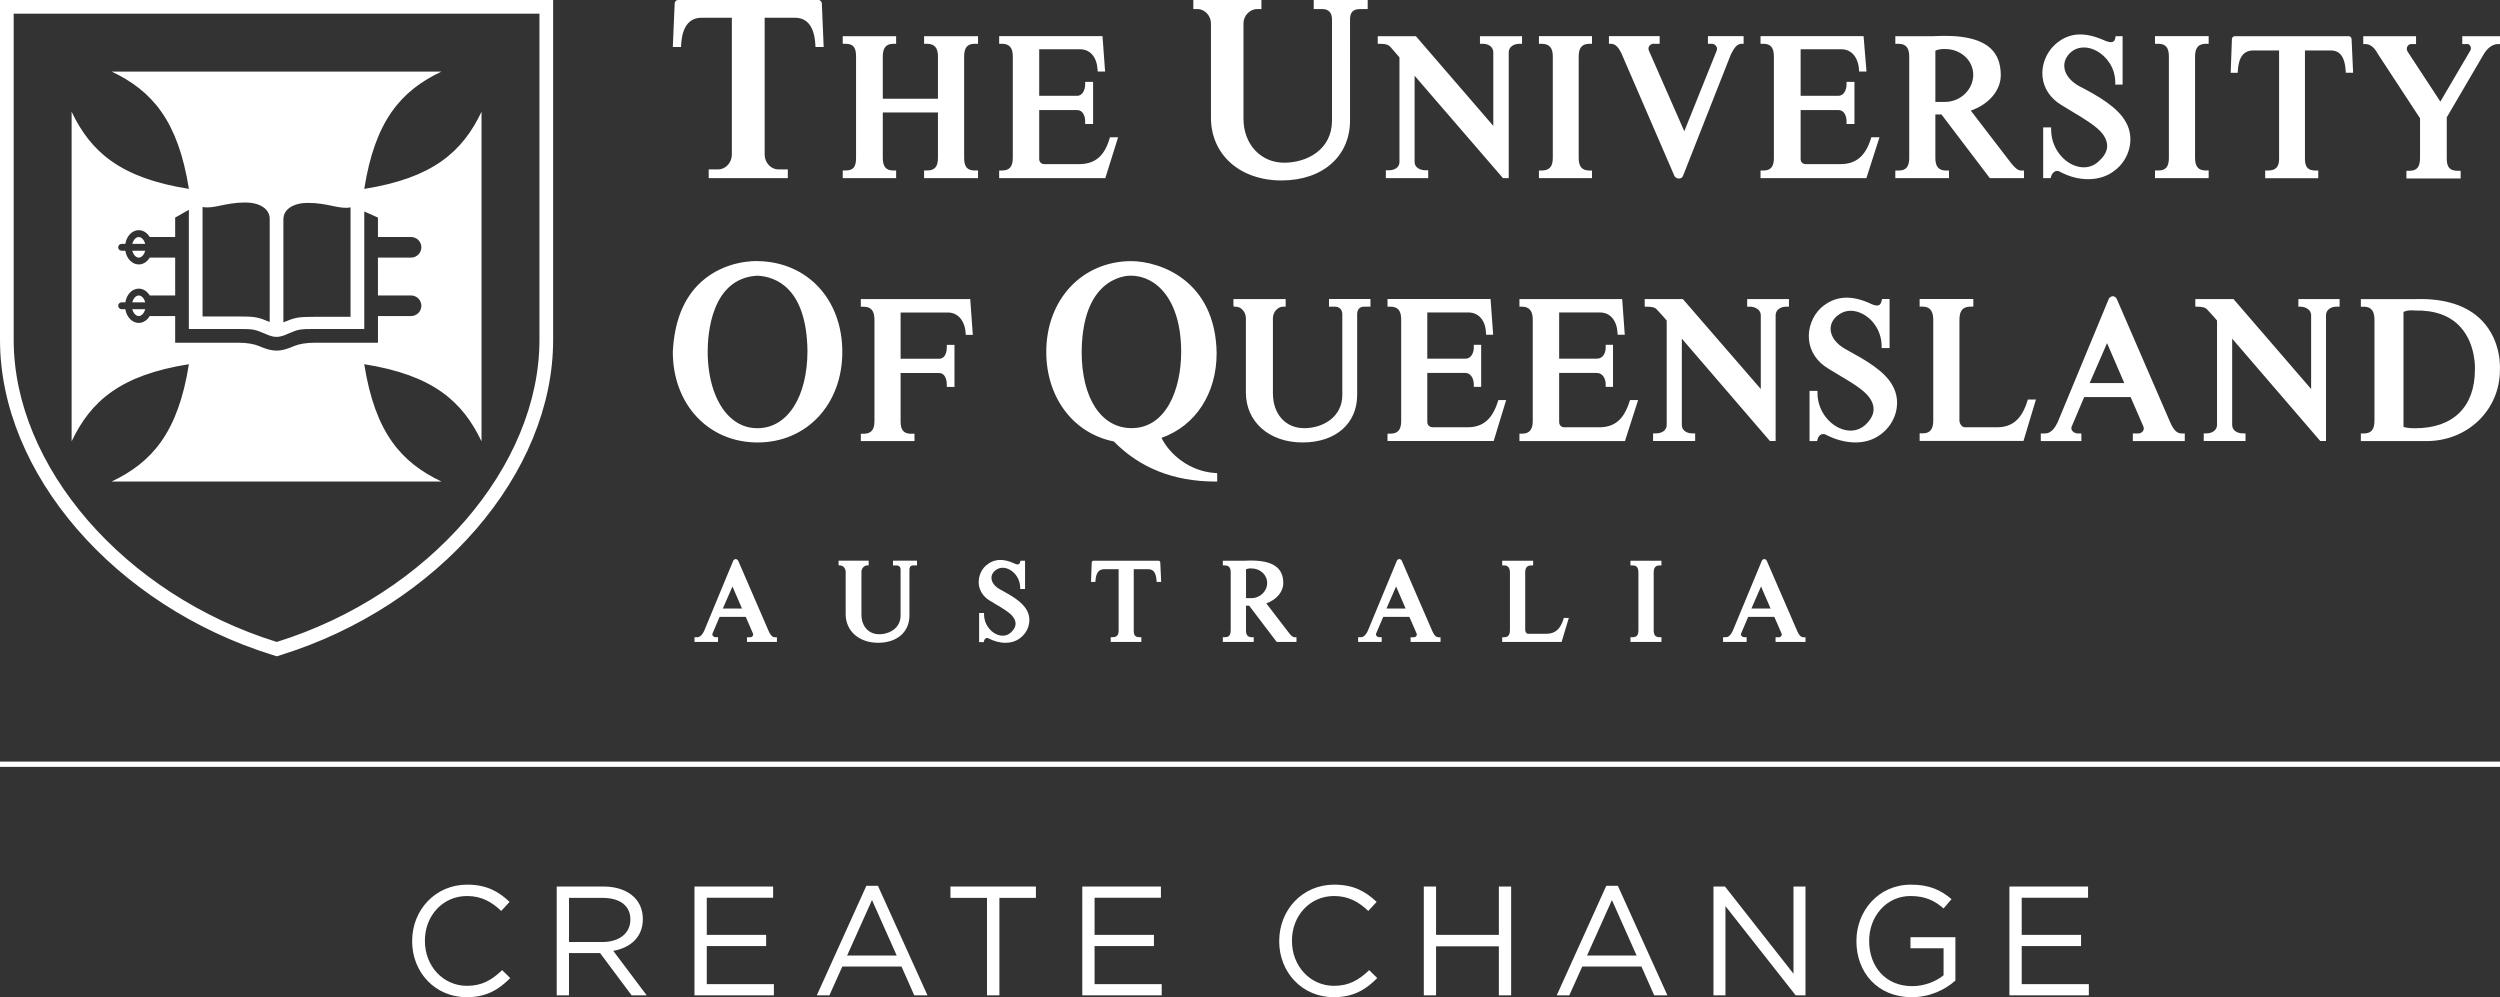 <?xml version="1.0" encoding="UTF-8"?>
<svg xmlns="http://www.w3.org/2000/svg" id="Layer_2" data-name="Layer 2" viewBox="0 0 1607.84 641.33">
  <rect x="0" y="0" width="1607.84" height="641.33" fill="#333333" stroke="none"/>
  <defs>
    <style>
      .cls-1 {
        fill: #fff;
      }
    </style>
  </defs>
  <g id="Layer_1-2" data-name="Layer 1">
    <g id="Logo_Reverse_Horizontal" data-name="Logo Reverse Horizontal">
      <path class="cls-1" d="M1607.84,489.83H0v3.37h1607.84v-3.37ZM264.37,190.03c3.67,0,6.63,2.96,6.63,6.61s-2.96,6.63-6.63,6.63h-21.29v17.15h-40.56q-8.19,0-13.5,2.19c-2.87,1.23-6.85,2.87-11.15,2.87s-8.26-1.64-11.22-2.89q-5.24-2.17-13.43-2.17h-40.56v-17.15h-16.37c-1.6,2.66-4.17,4.42-7.06,4.42-4.26,0-7.83-3.81-8.63-8.84h-2.4c-1.22,0-2.19-.99-2.19-2.21s.97-2.19,2.19-2.19h2.4c.8-5.03,4.37-8.82,8.63-8.82,2.89,0,5.46,1.72,7.06,4.4h16.37v-24.35h-16.37c-1.6,2.68-4.17,4.4-7.06,4.4-4.26,0-7.83-3.79-8.63-8.82h-2.4c-1.22,0-2.19-.99-2.19-2.21s.97-2.19,2.19-2.19h2.4c.8-5.04,4.37-8.82,8.63-8.82,2.89,0,5.46,1.72,7.06,4.4h16.37v-12.49l8.8-5.01v76.65h31.76c9.95,0,10.59.28,16.85,2.89,1.79.75,4.61,2.19,7.79,2.19s6-1.44,7.78-2.19c6.26-2.61,6.92-2.89,16.87-2.89h31.76v-75.59l8.8,3.95v12.49h21.29c3.67,0,6.63,2.97,6.63,6.61s-2.96,6.63-6.63,6.63h-21.29v24.35h21.29ZM130.28,133.13c7.31,1.39,14.37-2.9,27.53-2.9,8.91,0,15.65,3.97,15.65,10.45v66.38c-7.55-3.13-9.32-3.53-20.25-3.53h-22.94v-70.39ZM182.27,140.93c0-6.51,6.75-10.45,15.65-10.45,13.17,0,20.23,4.3,27.53,2.89v70.39h-22.94c-10.94,0-12.7.42-20.25,3.55v-66.38ZM309.66,71.92c-12.31,25.83-31.43,42.6-75.4,49.56,6.96-43.97,23.71-63.12,49.56-75.4v-.05H71.92v.05c25.85,12.28,42.6,31.43,49.57,75.4-43.99-6.96-63.11-23.73-75.4-49.56h-.03v211.87h.03c12.3-25.85,31.41-42.6,75.4-49.56-6.97,43.97-23.73,63.11-49.57,75.39v.05h211.89v-.05c-25.85-12.28-42.6-31.41-49.56-75.39,43.97,6.96,63.09,23.71,75.4,49.56h.03V71.92h-.03ZM89.23,190.03c-1.84,0-3.5,1.9-4.14,4.42h8.28c-.63-2.52-2.3-4.42-4.14-4.42M89.23,203.26c1.84,0,3.51-1.9,4.14-4.42h-8.28c.64,2.52,2.3,4.42,4.14,4.42M89.23,165.68c1.84,0,3.51-1.91,4.14-4.42h-8.28c.64,2.5,2.3,4.42,4.14,4.42M89.23,152.44c-1.84,0-3.5,1.9-4.14,4.42h8.28c-.63-2.52-2.3-4.42-4.14-4.42M355.74,0H0v218.61c0,85.89,73.77,171.1,175.38,202.66l2.61.82,2.63-.82c101.48-31.59,175.12-116.82,175.12-202.66V0ZM346.94,8.8v209.81c0,81-70.64,163.64-168.95,194.25C79.44,382.25,8.8,299.61,8.8,218.61V8.8h338.14ZM528.55,2.16c0-.94-.99-2.16-1.98-2.16h-90.69c-.99,0-1.97,1.22-1.97,2.16l-1.2,28.06h5.29l.05-1.18c.37-8.04,2.94-17.62,13.1-17.62h19.53v88.13c-.02,4.99-4.04,9.38-8.63,9.38h-6.26v5.65h50.88v-5.65h-6.26c-4.59,0-8.63-4.38-8.63-9.38V11.41h19.52c10.16,0,12.73,9.58,13.11,17.62l.05,1.18h5.27l-1.18-28.06ZM1217.36,248.32c-5.06-9.81-18.14-16.99-28.63-22.77l-1.86-1.03c-6.02-3.36-9.5-8.09-9.55-12.98-.02-3.9,2.23-7.48,6.26-9.83,4.23-2.61,9.65-2.44,14.85.45,7.13,3.97,11.72,12,11.72,20.47v1.23h5.1v-31.55h-4.85l-.21.99c-.33,1.51-.87,2.49-1.69,2.9-1.03.52-2.64.33-4.77-.59-13.1-6.28-23.78-5.48-32.65,2.44-5.5,5.18-8.44,13.06-7.65,20.59.78,7.46,5.08,13.95,12.12,18.25,2.16,1.34,4.47,2.71,6.82,4.12,8.05,4.77,16.37,9.71,19.81,14.54,4.54,6.24,3.53,12.31-2.94,18.07-4.42,3.79-10.4,4.38-16.39,1.64-6.94-3.2-13.97-11.45-13.97-22.66v-1.23h-5.1v32.28h4.87l.19-.8c.38-1.67,1.24-2.89,2.4-3.43,1.03-.47,2.21-.37,3.44.35,5.36,2.77,11.98,4.78,18.65,4.78,5.71,0,11.45-1.5,16.37-5.27,10-7.48,13.27-20.82,7.64-30.98M487.26,167.92c-1.15-.03-20.72-.75-36.3,13.38-11.17,10.14-17.31,25.29-18.25,45.05,0,33.73,22.94,58.22,54.51,58.22s54.5-24.49,54.5-58.22-22.39-57.94-54.46-58.43M487.2,275.38h-.43c-6.59,0-12.73-2.59-17.78-7.55-8.75-8.58-13.81-23.71-13.86-41.48-.03-11.11,2.17-47.5,32.02-49.05,11.72.63,31.52,7.72,32.16,48.2,0,29.83-12.91,49.89-32.11,49.89M872.84,254.07v-51.94c0-3.17,1.62-4.91,4.52-4.91h4.04v-4.91h-26.68v4.91h3.65c3.03,0,4.92,1.88,4.92,4.91v51.94c0,14-12.31,21.31-24.49,21.31s-20.14-9.22-20.14-22.4v-48.42c0-3.76,3.11-7.32,6.38-7.32h1.81v-4.91h-33.59v3.67l.17,1.23h1.25c3.9,0,6.59,3.86,6.59,7.32v47.87c0,18.92,14.99,32.14,36.44,32.14s35.12-12.26,35.12-30.49M781.58,309.68h1.24v-5.39l-1.15-.07c-16.85-1.04-29.55-12.21-34.68-22.61,21.92-7.76,35.47-28.51,35.47-54.51-.71-46.74-36.39-59.14-55.14-59.17h-.02c-31.52.24-54.41,24.8-54.41,58.41,0,29.34,17.45,52.43,43.45,57.57,16.73,17.1,38.68,25.78,65.24,25.78M695.67,226.35c.16-19.12,4.66-33.01,13.39-41.33,7.83-7.43,16.61-7.74,18-7.74.1,0,.17,0,.19.02h.05c16.11,0,32.35,15.15,32.35,49.03,0,24.4-9.86,49.02-31.9,49.02-19.5,0-32.09-19.24-32.09-49M1048.03,258.16c-3.69,11.67-9.58,16.65-19.69,16.65h-22.35c-1.62,0-3.24-1.17-3.24-3.41v-31.54h24.28c3.7,0,5.65,3.69,5.65,7.34v1.6h4.71v-27.05h-4.71v1.79c0,3.44-1.77,7.13-5.65,7.13h-24.28v-29.71h26.32c6.47,0,10.75,5.03,11.24,13.17l.07,1.15h4.56l-1.65-22.96h-66.08v4.91h1.62c4.66,0,6.94,2.71,6.94,8.26v65.35c0,5.51-2.21,8.07-6.94,8.07h-1.62v4.73h67.87l8.44-26.33h-5.22l-.26.85ZM1478.17,197.23h1.24c3.43,0,6.96,2.05,6.96,5.46v47.5l-49.57-57.43-.38-.43h-24.53v4.91h1.25c3.62,0,5.55.61,6.71,2.21l1.34,1.44c1.48,1.6,2.78,2.99,4.66,5.24v67.16c0,3.57-3.41,5.44-6.78,5.44h-1.77v4.91h26.87v-4.91h-1.62c-3.46,0-6.96-1.69-6.96-5.44v-55.5l56.29,65.42.37.43h3.69v-80.93c0-3.58,3.3-5.46,6.57-5.46h2.17v-4.91h-26.51v4.91ZM1395.86,271.88l-34.39-79.39c-.07-.17-.77-1.69-2.24-1.93-.7-.1-1.72.02-2.85,1.3l-32.98,79.61c-1.55,3.32-4.17,7.29-8,7.29h-2.89v4.89h26.09v-4.89h-2.35c-1.41,0-2.84-.73-3.58-1.81-.56-.8-.66-1.7-.3-2.61l8.05-18.98h29.85l8.23,18.96c.5,1.3.14,2.3-.28,2.89-.64.94-1.76,1.55-2.85,1.55h-3.67v4.89h33.4v-4.89h-2.17c-2.77,0-5.08-2.26-7.06-6.89M1343.92,246.38l11.2-25.71,11.1,25.71h-22.3ZM1596.38,206.34c-9.43-9.86-23.93-14.58-43.03-13.97h-35v4.91h1.98c2.9,0,6.78.89,6.78,8.44v64.79c0,5.72-2.1,8.26-6.78,8.26h-1.98v4.89h42.39c26.35,0,47.02-20.06,47.05-45.66.09-1.29,1.06-18.56-11.41-31.66M1591.71,237.74c0,23.93-14,37.68-38.42,37.68-2.97,0-4.7-.12-7.51-.83v-73.96c2.8-1.53,7.06-.92,7.31-.92,12.77-.3,22.59,3.24,29.27,10.56,10.14,11.13,9.39,27.13,9.36,27.48M1304.19,256.94l-.28.87c-3.64,11.76-9.69,16.99-19.66,16.99h-20.66c-1.69,0-3.41-2.21-3.41-4.35v-64.79c0-5.84,2.19-8.45,7.13-8.45h1.81v-4.89h-34.53v4.89h1.98c4.57,0,6.78,2.77,6.78,8.45v64.79c0,7.39-3.86,8.24-6.78,8.24h-1.98v4.91h66.78l8.02-26.66h-5.2ZM1123.68,197.23h1.79c3.43,0,6.96,2.05,6.96,5.46v47.5l-49.76-57.43-.37-.43h-24.53v4.91h1.23c3.76,0,5.72.61,6.91,2.23l1.32,1.41c1.5,1.6,2.8,2.99,4.68,5.25v67.16c0,3.74-3.51,5.44-6.78,5.44h-1.97v4.91h27.06v-4.91h-1.81c-3.37,0-6.77-1.69-6.77-5.44v-55.5l56.29,65.42.37.43h3.67v-80.93c0-3.53,3.39-5.46,6.57-5.46h2v-4.91h-26.87v4.91ZM894.19,278.91h-1.83v4.73h68.27l8.04-26.35h-5.01l-.3.87c-3.62,11.51-9.65,16.65-19.64,16.65h-22.18c-1.79,0-3.6-1.17-3.6-3.41v-31.54h24.65c3.3,0,5.27,3.74,5.27,7.32v1.62h4.73v-27.05h-4.73v1.79c0,3.44-1.84,7.13-5.27,7.13h-24.65v-29.73h26.32c6.71,0,11.1,5.03,11.43,13.15l.05,1.18h4.56l-1.67-22.96h-66.27v4.91h1.83c4.8,0,6.96,2.54,6.96,8.26v65.35c0,5.57-2.16,8.07-6.96,8.07M624.01,192.36h-70.38v4.91h1.81c4.8,0,6.96,2.61,6.96,8.44v65.16c0,5.6-2.16,8.09-6.96,8.09h-1.81v4.71h34.51v-4.71h-2.16c-4.75,0-6.77-2.35-6.77-7.88v-31.17h24.63c4.84,0,5.08,6.11,5.08,7.34v1.6h4.94v-27.06h-4.94v1.81c0,1.18-.24,7.13-5.08,7.13h-24.63v-29.73h30.58c6.24,0,10.77,5.29,11.25,13.18l.07,1.17h4.54l-1.65-22.98ZM1253.47,109.69h-1.81c-4.8,0-6.96-2.5-6.96-8.09v-27.99h3.93l31.1,40.96h21.97v-4.89h-1.81c-2.49,0-4.45-2.35-6.54-4.85l-25.85-33.69c11.71-4.07,19.38-13.13,19.27-22.99-.07-7.38-2.17-12.92-6.47-16.96-6.73-6.3-18.82-8.91-36.84-7.93h-24.51v4.92h2.19c4.54,0,6.75,2.63,6.75,8.07v65.35c0,5.58-2.1,8.09-6.75,8.09h-2.19v4.89h34.51v-4.89ZM1244.71,32.56c3.27-1.32,6.05-1.04,6.23-1.03,10.16,0,18.12,7.31,18.12,16.63s-8.14,17.38-18.12,17.38h-6.23v-32.98ZM1510.59,23.26h-73.37c-.85,0-1.79.94-1.79,1.76l-.8,21.78h4.52l.07-1.18c.49-8.85,3.74-13.17,9.91-13.17h16.63v69.7c0,5.27-2.19,7.53-7.32,7.53h-1.62v4.91h34.14v-4.91h-1.6c-5.01,0-6.96-2.1-6.96-7.53V32.44h16.44c3.86,0,9.06,1.36,9.76,13.17l.07,1.18h4.7l-.99-21.74c0-.85-.94-1.79-1.79-1.79M1023.87,109.67h-1.62c-4.8,0-6.94-2.5-6.94-8.07V36.23c0-5.5,2.21-8.07,6.94-8.07h1.62v-4.91h-34.13v4.91h1.58c5.08,0,7.34,2.49,7.34,8.07v65.37c0,5.65-2.21,8.07-7.34,8.07h-1.58v4.91h34.13v-4.91ZM778.81,15.01v60.7c0,23.76,18.65,40.34,45.38,40.34s44.06-15.81,44.06-38.49V12.4c0-4.49,2.04-6.57,6.4-6.57h4.96V0h-34.7v5.83h5.53c4.02,0,6.21,2.33,6.21,6.57v65.16c0,18.61-15.97,27.08-30.8,27.08s-26.13-11.67-26.13-28.37V15.01c0-4.89,4.1-9.18,8.82-9.18h2.73V0h-43.8v5.83h2.54c5.25,0,8.8,4.75,8.8,9.18M1043.04,34.86l33.88,78.39.17.28c.64.82,1.69,1.3,2.7,1.3h.23c.97-.07,1.77-.59,2.28-1.46l30.77-78.1c2.5-5.2,4.42-7.11,7.08-7.11h1.23v-4.91h-22.96v4.91h2.56c1.01,0,2.07.57,2.7,1.44.43.59.85,1.57.43,2.82l-20.89,51.99-22.82-51.97c-.49-1.27-.1-2.23.28-2.82.68-.96,1.76-1.46,2.49-1.46h4.21v-4.91h-32.63v4.91h1.23c2.77,0,4.89,2,7.06,6.7M894.41,30.39c1.15,1.25,2.07,2.35,3.11,3.58.73.87,1.55,1.79,2.52,2.94v67.3c0,3.64-3.43,5.29-6.59,5.29h-2.16v5.08h27.24v-5.08h-1.81c-3.44,0-6.94-1.81-6.94-5.29v-55.5l56.48,65.44.37.43h3.69V33.64c0-3.6,3.39-5.46,6.75-5.46h1.81v-4.91h-27.06v4.91h2c3.15,0,6.57,1.7,6.57,5.46v47.31l-49.78-57.68h-24.53v4.91h1.23c3.5,0,5.53.33,7.1,2.21M1529.41,34.86l27,41.21v25.52c0,5.88-2.04,8.26-6.97,8.26h-1.79v4.91h34.89v-4.91h-1.81c-5.13,0-7.13-2.21-7.13-7.88v-26.49l24-41c2.52-3.97,5.72-6.14,9.01-6.14h1.23v-5.08h-24.26v5.08h3.48c.59,0,1.25.47,1.67,1.22.4.71.66,1.9.05,2.89l-19.29,32.89-21.17-32.28c-.78-1.57-.31-2.77.05-3.34.5-.83,1.37-1.37,2.19-1.37h3.29v-5.08h-33.95v5.08h1.23c2.23,0,5.17.73,8.28,6.52M719.1,88.26h-5.24l-.26.89c-3.36,11.34-9.43,16.4-19.66,16.4h-22.37c-1.83,0-3.22-1.37-3.22-3.22v-31.54h24.46c3.5,0,5.1,3.7,5.1,7.15v1.79h5.1v-27.06h-5.1v1.81c0,2.97-1.58,7.13-5.1,7.13h-24.46v-29.92h26.32c6.45,0,10.77,5.04,11.24,13.18l.07,1.15h4.75l-1.67-22.77h-66.46v4.91h1.81c4.73,0,6.96,2.57,6.96,8.07v65.37c0,5.57-2.16,8.07-6.96,8.07h-1.81v4.91h68.27l8.23-26.32ZM576.33,109.65h-1.83c-4.66,0-6.75-2.49-6.75-8.05v-29.29h35.48v29.29c0,5.64-2.12,8.05-7.11,8.05h-1.81v4.92h34.7v-4.92h-2.16c-4.77,0-6.78-2.42-6.78-8.05V36.23c0-5.58,2.09-8.07,6.78-8.07h2.16v-4.89h-34.7v4.89h1.81c4.87,0,7.11,2.56,7.11,8.07v27.26h-35.48v-27.26c0-5.43,2.21-8.07,6.75-8.07h1.83v-4.89h-34.34v4.89h1.79c4.87,0,6.78,2.26,6.78,8.07v65.37c0,5.86-1.84,8.05-6.78,8.05h-1.79v4.92h34.34v-4.92ZM1420.47,109.65h-1.79c-4.82,0-6.96-2.49-6.96-8.07V36.23c0-5.5,2.21-8.07,6.96-8.07h1.79v-4.91h-34.51v4.91h2.17c4.68,0,6.75,2.49,6.75,8.07v65.35c0,5.65-2,8.07-6.75,8.07h-2.17v4.91h34.51v-4.91ZM1208.77,88.26h-5.24l-.26.85c-3.58,11.38-9.65,16.44-19.67,16.44h-22.35c-1.83,0-3.2-1.37-3.2-3.22v-31.54h24.26c4.17,0,5.27,4.49,5.27,7.15v1.79h5.08v-27.06h-5.08v1.81c0,2.77-1.43,7.13-5.27,7.13h-24.26v-29.92h26.3c6.35,0,10.77,5.17,11.24,13.18l.07,1.15h4.75l-1.88-22.77h-66.27v4.91h1.81c4.7,0,6.78,2.49,6.78,8.07v65.37c0,5.65-2.02,8.07-6.78,8.07h-1.81v4.91h68.08l8.44-26.32ZM1325.62,67.47c2.04,1.27,4.23,2.57,6.45,3.91,7.83,4.66,16.7,9.98,20.21,14.75,4.7,6.35,3.72,12.26-2.99,18.07-4.38,3.83-10.28,4.49-16.19,1.81-6.96-3.15-13.95-11.43-13.95-22.86v-1.23h-5.1v32.65h4.78l.24-.9c.5-1.74,1.51-3.01,2.75-3.5.99-.42,2.05-.3,3.13.35,5.91,3.17,12.16,4.73,18.04,4.73,6.3,0,12.18-1.81,16.79-5.39,9.91-7.24,13.25-20.87,7.62-31-5.25-9.97-18.51-17.43-30.46-23.59-5.79-3.3-9.2-7.91-9.34-12.71-.12-3.98,2.1-7.74,6-10.28,4.45-2.57,10.02-2.31,15.31.73,5.57,3.22,11.51,10.19,11.51,20.16v1.25h4.7v-31.15h-4.51l-.17,1.03c-.23,1.3-.68,2.1-1.41,2.52-1.03.56-2.87.33-5.24-.66-13.39-6.09-23.66-5.24-32.28,2.64-5.6,5.18-8.64,13.06-7.9,20.56.73,7.38,4.99,13.81,12,18.11M477.22,391.36h-12.33l6.17-14.19,6.16,14.19ZM494.4,405.97l-19.59-45.22c-.07-.1-.49-1.03-1.39-1.17-.43-.07-1.06.02-1.74.78l-18.8,45.36c-.85,1.88-2.35,4.1-4.42,4.1h-1.79v3.03h15.13v-3.03h-1.48c-.75,0-1.53-.4-1.93-.97-.3-.45-.35-.92-.16-1.39l4.56-10.73h16.84l4.63,10.7c.28.71.09,1.25-.14,1.57-.35.5-.94.83-1.51.83h-2.21v3.03h19.26v-3.03h-1.36c-1.51,0-2.78-1.27-3.9-3.86M1138.73,391.36h-12.33l6.19-14.19,6.14,14.19ZM1159.82,409.83c-1.53,0-2.8-1.27-3.91-3.86l-19.6-45.22c-.03-.1-.47-1.03-1.37-1.17-.43-.07-1.04.02-1.72.78l-18.82,45.36c-.85,1.88-2.33,4.1-4.42,4.1h-1.81v3.03h15.15v-3.03h-1.46c-.77,0-1.57-.4-1.95-.97-.3-.45-.35-.92-.16-1.39l4.56-10.73h16.82l4.66,10.7c.26.71.07,1.25-.16,1.57-.33.5-.94.83-1.51.83h-2.19v3.03h19.26v-3.03h-1.36ZM904,391.36h-12.33l6.21-14.19,6.12,14.19ZM921.2,405.97l-19.6-45.22c-.03-.1-.47-1.03-1.39-1.17-.42-.07-1.04.02-1.72.78l-18.8,45.36c-.87,1.88-2.35,4.1-4.42,4.1h-1.81v3.03h15.15v-3.03h-1.48c-.77,0-1.55-.4-1.93-.97-.3-.45-.37-.92-.17-1.39l4.56-10.73h16.84l4.64,10.7c.28.71.07,1.25-.14,1.57-.35.5-.94.83-1.51.83h-2.21v3.03h19.26v-3.03h-1.36c-1.51,0-2.8-1.27-3.9-3.86M644.01,379.52l-.99-.54c-3.39-1.9-5.34-4.56-5.37-7.31-.02-2.17,1.23-4.17,3.48-5.5,2.4-1.44,5.44-1.36,8.38.28,4.02,2.24,6.61,6.78,6.61,11.55v.82h3.13v-18.21h-2.97l-.14.66c-.17.83-.49,1.36-.92,1.58-.54.28-1.43.17-2.59-.35-7.51-3.58-13.62-3.13-18.75,1.41-3.15,2.97-4.84,7.51-4.38,11.83.45,4.3,2.92,8,6.96,10.49,1.27.78,2.63,1.6,4.02,2.42,4.52,2.68,9.2,5.44,11.13,8.18,2.54,3.5,1.97,6.92-1.67,10.12-2.47,2.14-5.83,2.47-9.2.92-3.91-1.81-7.88-6.47-7.88-12.8v-.82h-3.15v18.72h2.97l.16-.64c.19-.92.66-1.58,1.29-1.88.54-.23,1.18-.17,1.86.21,3.04,1.6,6.85,2.75,10.66,2.75,3.29,0,6.57-.85,9.43-3.03,5.72-4.3,7.6-11.97,4.37-17.81-2.94-5.62-10.4-9.74-16.42-13.05M1005.58,398.01c-2.04,6.64-5.44,9.6-11.06,9.6h-11.78c-.9,0-1.83-1.2-1.83-2.35v-36.91c0-3.3,1.18-4.71,3.93-4.71h1.17v-3.03h-19.9v3.03h1.23c.94,0,3.76,0,3.76,4.71v36.91c0,4.1-2.14,4.57-3.76,4.57h-1.23v3.03h38.21l4.64-15.43h-3.2l-.19.57ZM574.31,363.65h2.23c1.67,0,2.66,1.01,2.66,2.68v29.59c0,7.88-6.96,11.98-13.79,11.98s-11.39-5.18-11.39-12.63v-27.59c0-2.04,1.76-4.04,3.55-4.04h1.11v-3.04h-19.36v2.21l.12.83h.82c2.14,0,3.62,2.14,3.62,4.04v27.29c0,10.84,8.58,18.42,20.87,18.42s20.14-7.03,20.14-17.48v-29.59c0-1.23.43-2.68,2.47-2.68h2.4v-3.04h-15.45v3.04ZM745.07,360.61h-41.8c-.5,0-1.15.54-1.15,1.13l-.45,12.52h2.8l.07-.78c.3-4.97,2.1-7.39,5.53-7.39h9.36v39.57c0,2.9-1.22,4.14-4.05,4.14h-1.04v3.06h19.69v-3.06h-1.04c-2.8,0-3.84-1.11-3.84-4.14v-39.57h9.25c2.31,0,5.04.83,5.44,7.39l.03.78h2.92l-.57-12.51c0-.57-.57-1.15-1.15-1.15M1048.61,363.64h1.37c1.76,0,3.74.52,3.74,4.49v37.24c0,3.11-1.11,4.45-3.74,4.45h-1.37v3.04h19.92v-3.04h-1.15c-2.68,0-3.83-1.34-3.83-4.45v-37.24c0-4,2.19-4.49,3.83-4.49h1.15v-3.03h-19.92v3.03ZM814.96,374.91c0,5.39-4.57,9.78-10.21,9.78h-3.39v-18.58c1.77-.71,3.29-.54,3.39-.54,5.74,0,10.21,4.1,10.21,9.34M829.03,407.12l-14.63-19.06c6.63-2.37,10.98-7.53,10.92-13.17-.03-4.23-1.27-7.41-3.74-9.74-3.86-3.62-10.77-5.08-21.06-4.54h-14.07v3.03h1.34c2.52,0,3.72,1.46,3.72,4.49v37.22c0,3.97-1.98,4.47-3.72,4.47h-1.34v3.04h19.86v-3.04h-1.13c-2.68,0-3.83-1.34-3.83-4.47v-15.81h2.04l17.72,23.33h12.7v-3.04h-1.17c-1.34,0-2.47-1.3-3.62-2.7M1292.33,570.15h50.58v7.2h-42.67v23.9h38.16v7.2h-38.16v24.47h43.17v7.2h-51.09v-69.98ZM1193.93,605.34v-.21c0-19.19,14.09-36.18,35.08-36.18,11.79,0,19.08,3.41,26.09,9.31l-5.11,6c-5.39-4.7-11.38-8-21.29-8-15.48,0-26.58,13.1-26.58,28.68v.19c0,16.7,10.7,29.1,27.67,29.1,8.02,0,15.41-3.1,20.19-6.99v-17.39h-21.29v-7.1h28.89v27.87c-6.49,5.81-16.28,10.71-28.09,10.71-21.99,0-35.57-16-35.57-35.99M1101.99,570.15h7.41l44.06,56.08v-56.08h7.71v69.98h-6.3l-45.17-57.38v57.38h-7.71v-69.98ZM1052.57,614.54l-15.88-35.69-16,35.69h31.88ZM1033.08,569.67h7.41l31.88,70.46h-8.49l-8.21-18.51h-38.08l-8.31,18.51h-8.09l31.88-70.46ZM915.7,570.15h7.88v31.1h40.39v-31.1h7.9v69.98h-7.9v-31.5h-40.39v31.5h-7.88v-69.98ZM822.71,605.34v-.21c0-19.78,14.78-36.18,35.36-36.18,12.7,0,20.3,4.51,27.31,11.1l-5.41,5.81c-5.88-5.62-12.49-9.6-21.99-9.6-15.5,0-27.08,12.59-27.08,28.68v.19c0,16.19,11.69,28.89,27.08,28.89,9.58,0,15.9-3.7,22.59-10.09l5.18,5.1c-7.29,7.39-15.29,12.3-27.99,12.3-20.18,0-35.07-15.9-35.07-35.99M696.07,570.15h50.56v7.2h-42.67v23.9h38.18v7.2h-38.18v24.47h43.17v7.2h-51.07v-69.98ZM634.77,577.46h-23.5v-7.31h54.96v7.31h-23.48v62.67h-7.98v-62.67ZM576.71,614.54l-15.9-35.69-16,35.69h31.9ZM557.21,569.67h7.41l31.88,70.46h-8.51l-8.19-18.51h-38.08l-8.31,18.51h-8.09l31.88-70.46ZM446.66,570.15h50.56v7.2h-42.67v23.9h38.18v7.2h-38.18v24.47h43.17v7.2h-51.07v-69.98ZM387.43,605.85c10.49,0,17.99-5.39,17.99-14.4v-.21c0-8.58-6.59-13.78-17.88-13.78h-21.59v28.39h21.48ZM358.05,570.15h30.07c8.61,0,15.5,2.61,19.9,7.01,3.41,3.39,5.41,8.28,5.41,13.78v.21c0,11.6-8.02,18.4-19.01,20.39l21.5,28.6h-9.69l-20.3-27.19h-19.99v27.19h-7.9v-69.98ZM265.07,605.34v-.21c0-19.78,14.8-36.18,35.38-36.18,12.7,0,20.3,4.51,27.29,11.1l-5.39,5.81c-5.91-5.62-12.49-9.6-21.99-9.6-15.5,0-27.1,12.59-27.1,28.68v.19c0,16.19,11.71,28.89,27.1,28.89,9.58,0,15.88-3.7,22.59-10.09l5.18,5.1c-7.29,7.39-15.29,12.3-27.99,12.3-20.19,0-35.08-15.9-35.08-35.99"></path>
    </g>
  </g>
</svg>
